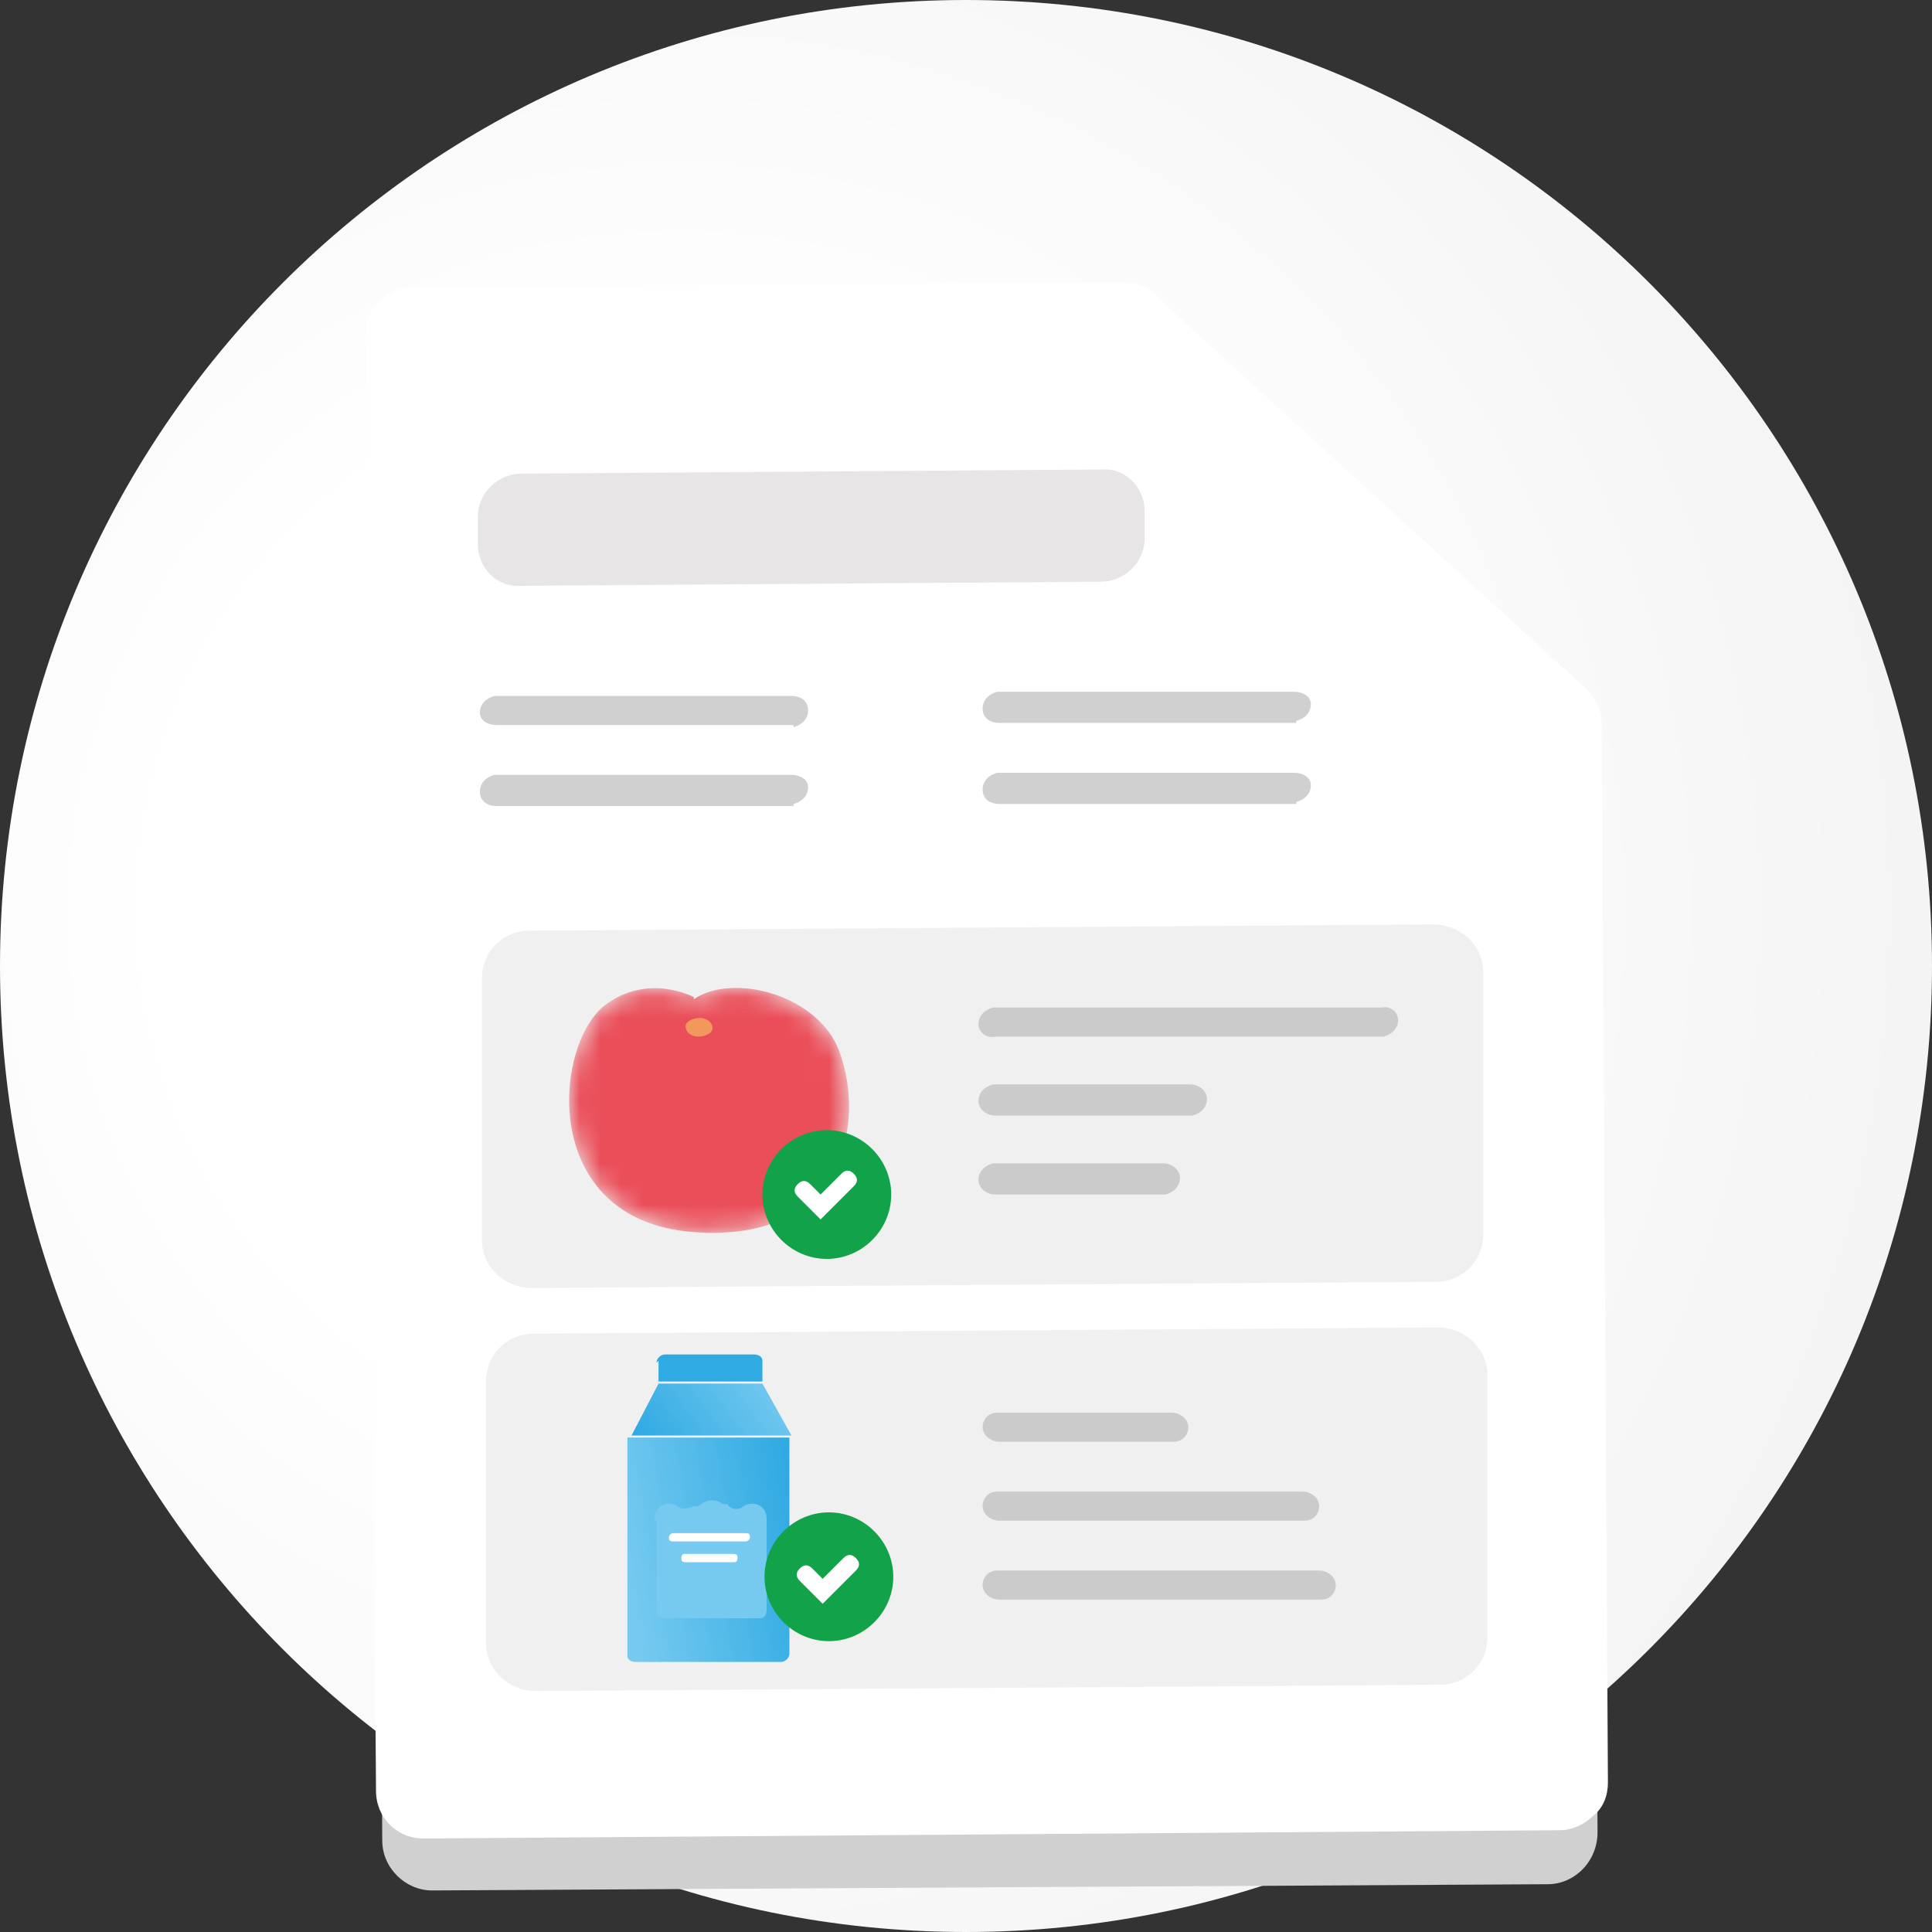 <?xml version="1.0" encoding="UTF-8"?>
<svg xmlns="http://www.w3.org/2000/svg" xmlns:xlink="http://www.w3.org/1999/xlink" version="1.1" viewBox="0 0 93 93">
  <rect x="0" y="0" width="93" height="93" fill="#333333" stroke="none"/>
  <defs>
    <style>
      .cls-1 {
        mask: url(#mask);
      }

      .cls-2 {
        fill: url(#linear-gradient-2);
      }

      .cls-2, .cls-3, .cls-4, .cls-5 {
        fill-rule: evenodd;
      }

      .cls-3, .cls-6 {
        fill: #fff;
      }

      .cls-7 {
        fill: #d0d0d0;
      }

      .cls-8 {
        fill: url(#radial-gradient);
      }

      .cls-9 {
        fill: url(#linear-gradient);
      }

      .cls-10 {
        fill: #f0f0f0;
      }

      .cls-4 {
        fill: #76caf0;
      }

      .cls-11 {
        fill: #e8e5e6;
      }

      .cls-5 {
        fill: #30aae2;
      }

      .cls-12 {
        fill: #f2985d;
      }

      .cls-13 {
        fill: #ea4e59;
      }

      .cls-14 {
        fill: #cbcbcb;
      }

      .cls-15 {
        fill: #12a34a;
      }
    </style>
    <radialGradient id="radial-gradient" cx="-497" cy="735.9" fx="-497" fy="735.9" r="1" gradientTransform="translate(-4270 -110252.3) rotate(-148.2) scale(124.3 -124.3)" gradientUnits="userSpaceOnUse">
      <stop offset=".2" stop-color="#fff"/>
      <stop offset="1" stop-color="#e3e0e2"/>
    </radialGradient>
    <mask id="mask" x="27.4" y="47.5" width="13.5" height="11.8" maskUnits="userSpaceOnUse">
      <g id="mask0_28_6092">
        <path class="cls-6" d="M33.4,48s-2.2-1.2-4.3.4c-2.5,2-3.1,10.3,4.2,10.9,7.3.6,8.4-5.2,7.1-8.7-1-2.7-5.1-3.8-7-2.5Z"/>
      </g>
    </mask>
    <linearGradient id="linear-gradient" x1="30" y1="42.7" x2="38.5" y2="44.2" gradientTransform="translate(0 118) scale(1 -1)" gradientUnits="userSpaceOnUse">
      <stop offset="0" stop-color="#76caf0"/>
      <stop offset="1" stop-color="#30aae2"/>
    </linearGradient>
    <linearGradient id="linear-gradient-2" x1="31.6" y1="47.7" x2="37.2" y2="51.9" gradientTransform="translate(0 118) scale(1 -1)" gradientUnits="userSpaceOnUse">
      <stop offset="0" stop-color="#30aae2"/>
      <stop offset="1" stop-color="#76caf0"/>
    </linearGradient>
  </defs>
  <!-- Generator: Adobe Illustrator 28.7.1, SVG Export Plug-In . SVG Version: 1.2.0 Build 142)  -->
  <g>
    <g id="Layer_1">
      <path class="cls-8" d="M46.5,0h0c25.7,0,46.5,20.8,46.5,46.5h0c0,25.7-20.8,46.5-46.5,46.5h0C20.8,93,0,72.2,0,46.5h0C0,20.8,20.8,0,46.5,0Z"/>
      <g>
        <path class="cls-7" d="M18,19.7l.4,68.9c0,1.3,1.1,2.4,2.4,2.4l53.7-.3c1.3,0,2.4-1.1,2.4-2.5l-.3-50.2c0-.6-.3-1.3-.7-1.7l-20.3-18.6c-.5-.5-1.1-.7-1.7-.7l-33.5.2c-1.3,0-2.4,1.1-2.4,2.5Z"/>
        <path class="cls-6" d="M20.4,88.5c-1.3,0-2.3-1-2.3-2.3l-.5-70.1c0-.6.2-1.2.7-1.6.4-.4,1-.7,1.6-.7l34.2-.2c.6,0,1.2.2,1.6.7l20.7,18.9c.4.4.7,1,.7,1.6l.3,51c0,.6-.2,1.2-.7,1.6-.4.4-1,.7-1.6.7l-54.7.4Z"/>
        <path class="cls-10" d="M69,44.5l-43.5.3c-1.3,0-2.3,1-2.3,2.3v12.6c0,1.3,1.1,2.3,2.4,2.3l43.5-.3c1.3,0,2.3-1,2.3-2.3v-12.6c0-1.3-1.1-2.3-2.4-2.3Z"/>
        <path class="cls-11" d="M53,22.6l-27.9.2c-1.1,0-2.1.9-2.1,2.1v1.3c0,1.1.9,2.1,2.1,2l27.9-.2c1.1,0,2.1-.9,2.1-2.1v-1.3c0-1.1-.9-2.1-2.1-2Z"/>
        <path class="cls-14" d="M66.6,49.9h-18.7c-.4.1-.8-.2-.8-.6,0-.4.3-.7.7-.8h18.7c.4-.1.8.2.8.6,0,.4-.3.7-.7.8Z"/>
        <path class="cls-14" d="M57.4,53.7h-9.5c-.4,0-.8-.3-.8-.7,0-.4.3-.7.7-.8h9.5c.4,0,.8.3.8.7,0,.4-.3.7-.7.8Z"/>
        <path class="cls-14" d="M56.1,57.5h-8.2c-.4,0-.8-.3-.8-.7,0-.4.3-.7.7-.8h8.2c.4,0,.8.3.8.7,0,.4-.3.7-.7.8Z"/>
        <g class="cls-1">
          <g>
            <path class="cls-13" d="M33.4,48s-2.2-1.2-4.3.4c-2.5,2-3.1,10.3,4.2,10.9,7.3.6,8.4-5.2,7.1-8.7-1-2.7-5.1-3.8-7-2.5Z"/>
            <path class="cls-12" d="M34.3,49.5c0-.3-.3-.5-.6-.5-.4,0-.7.2-.7.4,0,.3.3.5.6.5.4,0,.7-.2.7-.4Z"/>
          </g>
        </g>
        <path class="cls-10" d="M69.2,63.9l-43.5.3c-1.3,0-2.3,1-2.3,2.3v12.6c0,1.3,1.1,2.3,2.4,2.3l43.5-.3c1.3,0,2.3-1,2.3-2.3v-12.6c0-1.3-1.1-2.3-2.4-2.3Z"/>
        <path class="cls-14" d="M56.5,69.4h-8.4c-.4,0-.8-.3-.8-.7,0-.4.3-.7.7-.7h8.4c.4,0,.8.3.8.7,0,.4-.3.7-.7.7Z"/>
        <path class="cls-14" d="M62.8,73.2h-14.7c-.4,0-.8-.3-.8-.7,0-.4.3-.7.7-.7h14.7c.4,0,.8.3.8.7,0,.4-.3.7-.7.7Z"/>
        <path class="cls-14" d="M63.6,77h-15.5c-.4,0-.8-.3-.8-.7,0-.4.3-.7.7-.7h15.5c.4,0,.8.3.8.7,0,.4-.3.7-.7.7Z"/>
        <path class="cls-15" d="M39.8,60.6c1.7,0,3.1-1.4,3.1-3.1s-1.4-3.1-3.1-3.1-3.1,1.4-3.1,3.1,1.4,3.1,3.1,3.1Z"/>
        <path class="cls-6" d="M39.5,58.7l-1.1-1.1c-.2-.2-.2-.4,0-.6.2-.2.4-.2.6,0l.5.5,1-1c.2-.2.4-.2.6,0,.2.2.2.4,0,.6l-1.6,1.6Z"/>
        <path class="cls-9" d="M30.3,69.2h7.7s0,10.4,0,10.4c0,.2-.2.4-.4.4h-7c-.2,0-.4-.1-.4-.3v-10.5Z"/>
        <path class="cls-2" d="M31.7,66.6h5s1.4,2.5,1.4,2.5h-7.7s1.3-2.5,1.3-2.5Z"/>
        <path class="cls-5" d="M31.6,65.6c0-.2.2-.4.4-.4h4.3c.2,0,.4.1.4.3v1s-5,0-5,0v-1Z"/>
        <path class="cls-4" d="M31.5,73.1c0-.6.6-.9,1.1-.6.2.2.6.1.8,0h.2c.4-.3.8-.4,1.2-.1h.2c.2.3.6.3.8.1.5-.3,1.1,0,1.1.6v4.4c0,.2-.1.4-.3.4h-4.6c-.2,0-.4-.1-.4-.3v-4.4Z"/>
        <path class="cls-3" d="M36.1,74c0-.1,0-.2-.2-.2h-3.5c-.1,0-.2.1-.2.2,0,.1,0,.2.2.2h3.5c.1,0,.2-.1.2-.2ZM35.5,75c0-.1,0-.2-.2-.2h-2.3c-.1,0-.2,0-.2.2,0,.1,0,.2.2.2h2.3c.1,0,.2,0,.2-.2Z"/>
        <path class="cls-15" d="M39.9,79c1.7,0,3.1-1.4,3.1-3.1s-1.4-3.1-3.1-3.1-3.1,1.4-3.1,3.1,1.4,3.1,3.1,3.1Z"/>
        <path class="cls-6" d="M39.6,77.2l-1.1-1.1c-.2-.2-.2-.4,0-.6.2-.2.4-.2.6,0l.5.5,1-1c.2-.2.4-.2.6,0,.2.2.2.4,0,.6l-1.6,1.6Z"/>
        <path class="cls-7" d="M38.2,38.8h-14.3c-.4,0-.8-.2-.8-.7,0-.4.3-.7.7-.8h14.3c.4,0,.8.2.8.6,0,.4-.3.7-.7.8Z"/>
        <path class="cls-7" d="M38.2,34.9h-14.3c-.4,0-.8-.2-.8-.6,0-.4.3-.7.7-.8h14.3c.4,0,.8.2.8.7,0,.4-.3.7-.7.8Z"/>
        <path class="cls-7" d="M62.4,38.7h-14.3c-.4,0-.8-.2-.8-.7,0-.4.3-.7.7-.8h14.3c.4,0,.8.2.8.6,0,.4-.3.7-.7.8Z"/>
        <path class="cls-7" d="M62.4,34.8h-14.3c-.4,0-.8-.2-.8-.7,0-.4.3-.7.7-.8h14.3c.4,0,.8.2.8.6,0,.4-.3.7-.7.8Z"/>
      </g>
    </g>
  </g>
</svg>